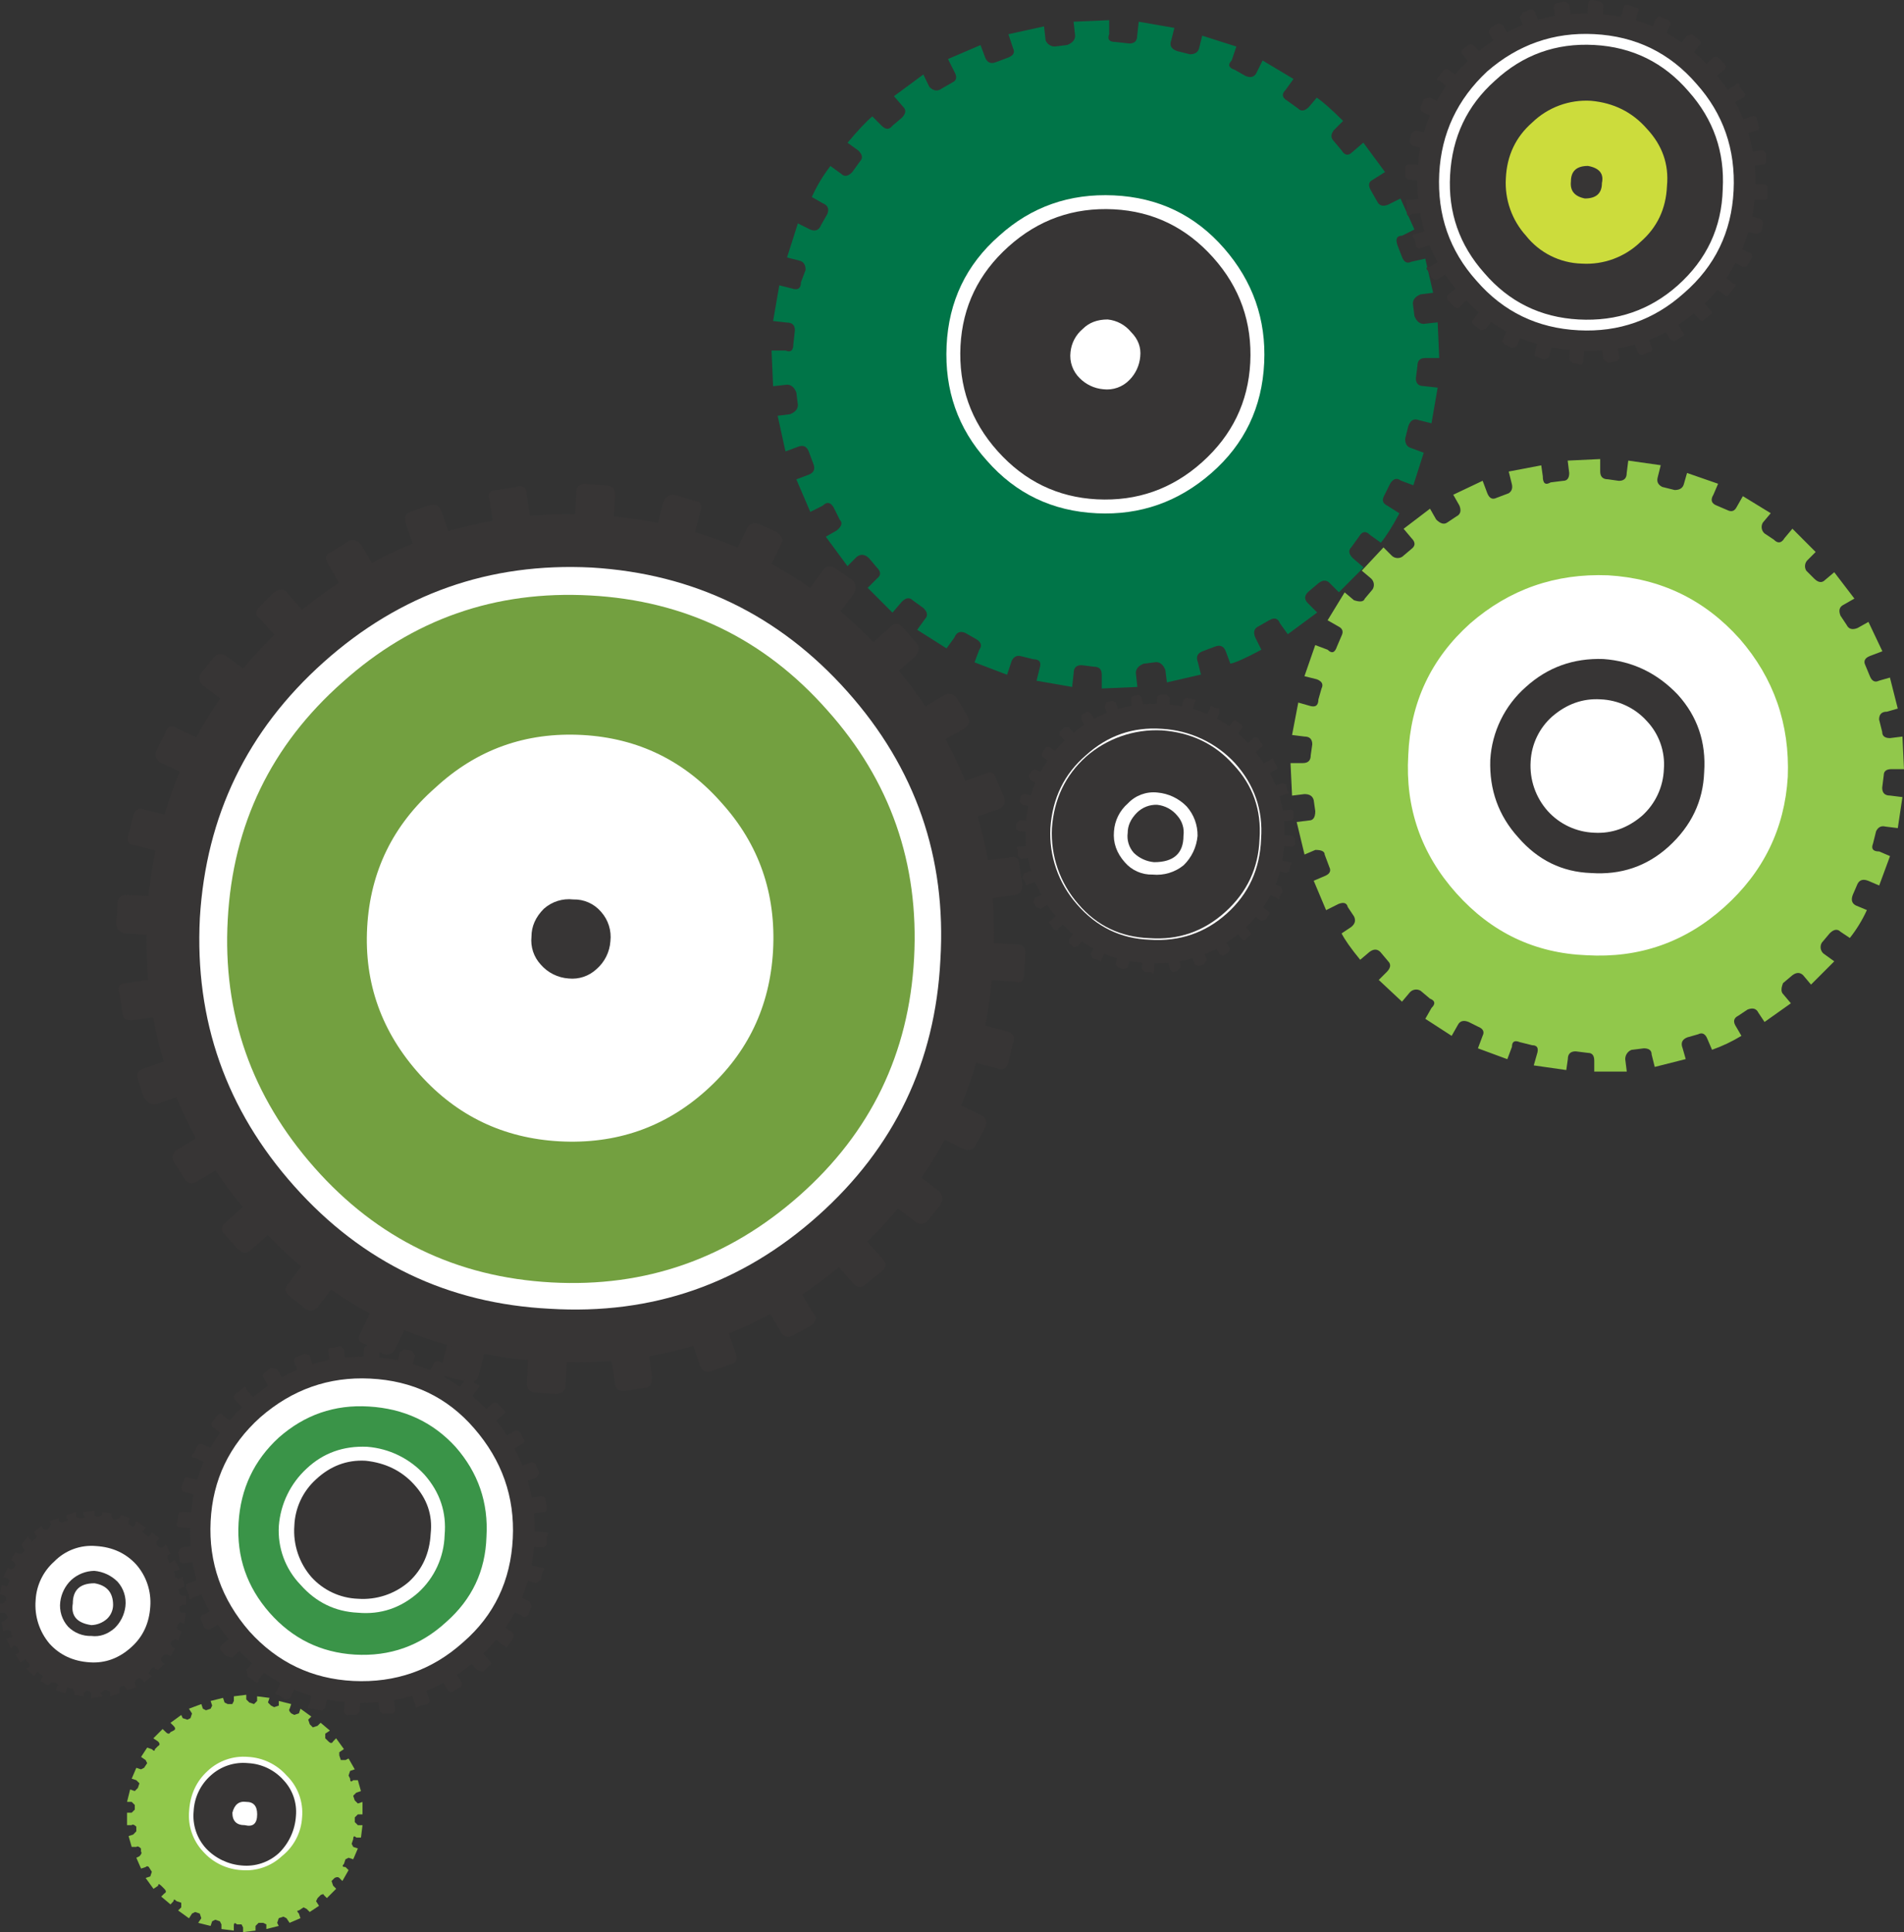 <?xml version="1.0" encoding="iso-8859-1"?>
<!-- Generator: Adobe Illustrator 20.1.0, SVG Export Plug-In . SVG Version: 6.00 Build 0)  -->
<svg version="1.0" id="Layer_1" xmlns="http://www.w3.org/2000/svg" xmlns:xlink="http://www.w3.org/1999/xlink" x="0px" y="0px"
	 viewBox="0 0 971.73 985.81" enable-background="new 0 0 971.73 985.81" xml:space="preserve">
<rect x="0" y="0" width="971.73" height="985.81" fill="#333333" stroke="none"/>
<title>circles_0045</title>
<path fill="#007548" d="M613.56,18.2L612,24.53c-0.527,2.107-2.107,3.16-4.74,3.16l-6.33-1.58c-3.16-1.053-4.213-2.9-3.16-5.54
	l1.58-6.33l-18.19-3.16l-0.79,7.12c0,2.667-1.333,4-4,4l-7.12-0.79c-3.16,0-4.213-1.333-3.16-4v-7.12l-18.18,0.79l0.79,7.12
	c0,2.107-1.333,3.69-4,4.75l-6.33,0.79c-2.078,0.018-3.957-1.235-4.74-3.16l-0.79-7.12l-18.19,4l2.37,7.12
	c1.053,2.107,0.263,3.69-2.37,4.75l-6.32,2.37c-2.667,1.053-4.513,0.263-5.54-2.37L500.42,23l-16.6,7.12l3.16,6.33
	c1.58,2.667,1.317,4.513-0.79,5.54l-5.53,3.16c-2.107,1.58-4.217,1.317-6.33-0.79L471.24,38l-15,11.08l4.76,5.51
	c1.58,1.58,1.317,3.427-0.79,5.54l-4.74,4c-1.58,2.107-3.423,2.107-5.53,0l-4.74-4.75c-3.16,2.667-7.377,7.15-12.65,13.45l5.54,4
	c2.107,2.107,2.37,3.953,0.79,5.54l-4,5.54c-2.107,2.107-3.95,2.37-5.53,0.79l-5.54-4c-3.773,4.883-6.958,10.193-9.49,15.82
	l5.53,3.16c2.667,1.053,3.457,2.9,2.37,5.54l-3.16,5.54c-1.053,2.667-2.897,3.457-5.53,2.37l-6.33-3.16l-5.53,17.41l6.32,1.58
	c2.107,0.527,3.16,2.11,3.16,4.75l-2.37,6.29c0,3.167-1.58,4.22-4.74,3.16l-6.32-1.58l-3.16,18.2l7.12,0.79c2.667,0,4,1.333,4,4
	l-0.79,7.12c0,3.167-1.333,4.22-4,3.16h-7.12l0.79,18.2l7.12-0.79c2.107,0,3.687,1.333,4.74,4l0.79,6.33c0,2.107-1.333,3.69-4,4.75
	l-6.33,0.79l4,18.2l6.33-2.37c2.667-1.053,4.51-0.263,5.53,2.37l2.37,6.33c1.053,2.667,0.263,4.513-2.37,5.54l-6.32,2.37l7.12,16.61
	l6.32-3.16c2.107-2.107,3.953-1.843,5.54,0.79l3.16,6.33c1.58,1.58,1.053,3.427-1.58,5.54l-5.53,3.16l11.07,15l4.74-4.75
	c2.107-1.58,4.213-1.317,6.32,0.79l4,4.75c2.107,2.107,2.107,3.953,0,5.54l-4.74,4.75l12.65,12.66l4.74-5.54
	c2.107-2.113,3.953-2.377,5.54-0.79l5.53,4c2.107,2.107,2.37,3.953,0.79,5.54l-4,5.54l15,9.49l4-5.54
	c1.053-2.667,2.9-3.457,5.54-2.37l5.53,3.16c2.667,1.58,3.193,3.427,1.58,5.54l-2.37,6.33l16.6,6.33l2.37-7.12
	c1.053-2.107,2.633-2.897,4.74-2.37l6.32,1.58c3.16,0,4.213,1.583,3.16,4.75l-1.56,6.22l18.18,3.16l0.79-7.12c0-2.667,1.333-4,4-4
	l6.32,0.79c2.667,0,4,1.333,4,4v7.12l18.19-0.79l-0.79-7.12c0-2.107,1.333-3.69,4-4.75l6.32-0.79c2.107,0,3.687,1.333,4.74,4
	l0.79,6.33l17.39-4l-1.58-6.33c-1.053-2.667-0.263-4.513,2.37-5.54l6.33-2.37c2.667-1.053,4.51-0.263,5.53,2.37l2.37,6.33
	c2.667-0.527,7.937-2.9,15.81-7.12l-3.16-6.33c-1.053-2.667-0.527-4.513,1.58-5.54l5.54-3.16c2.667-1.58,4.51-1.053,5.53,1.58
	l4,5.54l15-11.08l-4.74-4.75c-2.107-2.107-1.843-4.217,0.79-6.33l4.74-4c2.107-1.58,3.953-1.58,5.54,0l4.74,4.75l12.65-12.66
	l-5.53-4.75c-2.107-2.107-2.37-3.953-0.79-5.54l4-5.54c1.58-2.667,3.427-2.93,5.54-0.79l5.53,4c2.667-3.167,5.83-8.167,9.49-15
	l-6.33-4c-2.107-1.053-2.633-2.637-1.58-4.75l3.16-6.33c1.58-2.667,3.427-3.193,5.54-1.58l6.32,2.37l5.31-16.61l-6.33-2.37
	c-2.107-0.527-3.16-2.11-3.16-4.75l1.58-6.33c1.053-3.167,2.897-4.22,5.53-3.16l6.33,1.58l3.16-18.2l-7.12-0.79
	c-2.667,0-4-1.333-4-4l0.79-6.33c0-2.667,1.333-4,4-4h7.12l-0.79-18.2l-7.12,0.79c-2.107,0-3.687-1.333-4.74-4l-0.79-6.33
	c0-2.107,1.333-3.69,4-4.75l6.33-0.79l-4-17.41l-7.12,1.58c-2.107,1.053-3.687,0.263-4.74-2.37l-2.38-6.17
	c-1.053-3.167-0.263-4.75,2.37-4.75l6.33-3.16l-7.12-15.82l-6.33,3.16c-2.667,1.053-4.51,0.527-5.53-1.58l-3.16-5.54
	c-1.58-2.667-1.317-4.513,0.79-5.54l6.33-4l-11.07-15l-5.53,4.75c-2.107,2.107-3.953,1.843-5.54-0.79l-4-4.75
	c-1.58-1.58-1.58-3.427,0-5.54l4.74-4.75c-5.8-5.8-10.28-9.757-13.44-11.87l-4,4.75c-2.107,2.107-3.95,2.37-5.53,0.79l-5.54-4
	c-2.667-1.58-2.93-3.427-0.79-5.54l4-5.54l-15.76-9.42l-3.16,6.33c-1.053,2.107-2.897,2.633-5.53,1.58l-5.54-3.16
	c-3.16-1.053-3.687-2.637-1.58-4.75l2.41-7.12L613.56,18.2z"/>
<path fill="#FFFFFF" d="M559.8,261.88c22.14,1.053,41.643-5.803,58.51-20.57c16.867-14.767,25.827-33.49,26.88-56.17
	c1.053-22.153-5.8-41.67-20.56-58.55s-33.473-25.847-56.14-26.9c-22.667-1.053-42.17,5.803-58.51,20.57
	c-16.867,14.767-25.827,33.49-26.88,56.17s5.8,42.203,20.56,58.57C518.42,251.867,537.133,260.827,559.8,261.88z"/>
<path fill="#373535" d="M559.8,254.76c20.56,1.053,38.483-5.28,53.77-19c15.287-13.72,23.457-30.6,24.51-50.64
	c1.053-20.573-5.28-38.507-19-53.8c-13.72-15.293-30.587-23.47-50.6-24.53c-20.56-1.053-38.483,5.28-53.77,19
	c-15.287,13.72-23.457,30.6-24.51,50.64c-1.053,20.573,5.28,38.507,19,53.8C522.92,245.523,539.787,253.7,559.8,254.76z"/>
<path fill="#FFFFFF" d="M563,198.59c4.979,0.629,9.962-1.132,13.44-4.75c3.152-3.187,5.094-7.375,5.49-11.84
	c0.527-4.747-1.053-8.967-4.74-12.66c-2.965-3.591-7.227-5.869-11.86-6.34c-5.273,0-9.49,1.583-12.65,4.75
	c-3.589,2.97-5.863,7.235-6.33,11.87c-0.606,4.959,1.153,9.914,4.75,13.38C554.287,196.203,558.5,198.182,563,198.59z"/>
<path fill="#91C84B" d="M182.64,908.27h-2.37c-1.053,1.053-1.58,0.79-1.58-0.79l-0.79-1.58l0.79-2.37l2.37-0.79l-3.16-5.54
	l-1.58,0.79h-2.37l-0.79-2.37V894l2.37-1.58l-4-5.54l-1.53,1.61c-0.527,1.053-1.317,1.053-2.37,0l-1.63-1.58v-2.37l2.37-1.58
	l-4.74-4l-1.58,1.58l-2.37,0.79l-1.58-1.58l-0.79-2.37l1.58-1.58l-5.53-4l-0.79,2.37l-2.37,0.79l-1.58-0.79
	c-1.053-1.053-1.317-1.843-0.79-2.37l0.79-2.37l-6.33-1.58v2.37l-2.37,0.79l-1.58-0.79l-1.58-1.58l0.79-2.37l-6.33-0.79v2.37
	l-1.58,1.58l-2.37-0.79l-1.58-1.58v-2.37l-6.33,0.79v2.37l-0.79,1.58h-2.37l-1.58-0.79l-0.79-2.37l-6.33,1.58l0.79,2.37l-0.79,1.58
	l-2.37,0.79l-1.58-0.79l-0.79-2.37l-6.33,2.37l1.57,2.45l-0.79,2.37l-1.58,0.79l-2.37-0.79L92.51,875L87,879l1.58,1.58
	c1.053,1.053,1.053,1.843,0,2.37L87,883.74c-0.527,1.053-1.317,1.053-2.37,0L83,882.16l-4.74,4.75l2.37,1.58
	c1.053,1.053,1.053,1.843,0,2.37l-1.58,1.58c0,1.053-0.527,1.053-1.58,0l-2.37-0.79L72,896.4l2.32,1.6l0.79,1.58l-1.58,2.37
	l-1.58,0.79l-2.37-0.79l-2.37,5.54l2.37,0.79l1.58,1.58l-0.79,2.37l-1.58,1.58L66.42,913l-1.58,6.33h2.37l1.58,1.58v2.37l-1.58,1.58
	h-2.38v6.33h2.37c0.527-0.527,1.317-0.263,2.37,0.79v2.37L68,936l-2.37,0.79l1.58,5.54h2.37c0.527-0.527,1.317-0.263,2.37,0.79v1.58
	c0.527,0.527,0.263,1.317-0.79,2.37l-1.58,0.79l2.42,5.51l2.37-0.79c0.339-0.436,0.967-0.516,1.403-0.177
	c0.066,0.051,0.126,0.111,0.177,0.177l1.54,2.42l-0.79,2.37l-2.37,0.79l4,5.54l2.37-1.58c0-1.053,0.527-1.053,1.58,0l1.58,1.58
	c1.053,1.053,1.053,1.843,0,2.37l-1.58,1.58l4.74,4l1.53-1.65c0-1.053,0.527-1.053,1.58,0l2.37,0.79v2.37l-1.58,1.58l5.53,4
	l1.55-2.43l1.58-0.79l2.37,0.79l0.79,2.37l-1.58,2.37l6.32,1.58l0.79-2.37l1.58-0.79l2.37,0.79l0.79,1.58v2.37l6.32,0.79v-2.37
	c0-1.58,0.527-1.843,1.58-0.79h2.37l0.79,1.58v2.37l6.33-0.79v-2.37l1.58-1.58h2.37l1.58,0.79v2.37l6.33-1.58l-0.79-1.58l0.79-2.37
	l2.37-0.79l1.58,0.79l1.58,2.37l5.54-2.37l-0.79-2.37c-1.053-1.053-1.053-1.58,0-1.58l2.37-1.58l1.58,0.79l1.58,1.58l4.74-3.16
	L161.3,970l0.79-1.58l1.58-1.58c1.053-0.527,1.58-0.527,1.58,0l1.58,1.58l4.74-4.75l-1.57-1.6l-0.79-2.37l1.58-1.58
	c1.053-0.527,1.843-0.527,2.37,0l1.58,1.58l3.16-5.54l-1.58-1.58c-1.58,0-1.843-0.527-0.79-1.58l0.79-2.37l1.58-0.79l2.37,0.79
	l2.37-5.54l-2.37-0.79l-0.79-1.58l0.79-2.37c0-1.58,0.527-1.843,1.58-0.79h2.37l0.79-6.33h-2.37l-1.58-1.58v-2.37l1.58-1.58H185
	v-6.33l-2.37,0.79l-1.58-1.58l-0.79-2.37l1.58-1.58l2.37-0.79L182.64,908.27z"/>
<path fill="#FFFFFF" d="M123.34,954.16c7.559,0.64,15.034-1.963,20.56-7.16c6.092-4.824,9.833-12.022,10.28-19.78
	c0.708-7.947-2.197-15.791-7.91-21.36c-5.046-5.693-12.172-9.113-19.77-9.49c-7.537-0.627-14.987,1.972-20.5,7.15
	c-5.8,5.273-8.963,12.13-9.49,20.57c-0.65,7.556,1.938,15.033,7.12,20.57C108.66,950.342,115.762,953.765,123.34,954.16z"/>
<path fill="#373535" d="M123.34,951.79c6.945,0.683,13.852-1.619,19-6.33c5.16-5.032,8.262-11.806,8.7-19
	c0.587-6.691-1.712-13.313-6.32-18.2c-4.646-5.229-11.203-8.365-18.19-8.7c-6.945-0.683-13.852,1.619-19,6.33
	c-5.231,4.649-8.368,11.21-8.7,18.2c-0.678,6.944,1.623,13.85,6.33,19C109.942,948.13,116.415,951.228,123.34,951.79z"/>
<path fill="#FFFFFF" d="M124.93,931.21c4.22,1.053,6.327-0.793,6.32-5.54c0-4.22-1.843-6.33-5.53-6.33
	c-3.693-0.527-6.067,1.32-7.12,5.54C118.6,929.107,120.71,931.217,124.93,931.21z"/>
<path fill="#373535" d="M564.54,473.91l-1.58,0.79l-6.32,11.87l0.79,2.37l3.16,0.79c1.053,1.053,1.58,1.053,1.58,0l5.54-11.87
	c0.527-0.527,0.263-1.317-0.79-2.37l-2.37-1.58 M578.77,481l-1.58-2.37l-2.37-0.79l-2.37,1.58l-3.16,12.66l1.58,1.58l2.37,0.79
	l2.37-0.79L578.77,481 M588.26,480.21h-3.16l-1.58,1.58l-0.79,12.66l1.58,1.58h3.16c1.053,1.053,1.58,0.79,1.58-0.79l0.79-13.45
	L588.26,480.21 M600.91,495.21l1.58-1.58L600.91,481l-1.58-1.58l-3.16,0.79l-1.58,1.58l2.41,12.7l1.58,1.58l2.37-0.79
	 M609.65,477.08l-3.16,0.79l-0.79,1.58l4,12.66l2.3,0.79l2.37-0.79l1.58-2.37l-4.74-11.87c0-1.58-0.527-1.843-1.58-0.79
	 M622.28,486.57c1.053,1.053,1.843,1.317,2.37,0.79l2.37-1.58l0.79-1.58l-7.12-11.87l-1.58-0.79l-2.37,1.58
	c-1.053,1.053-1.317,1.843-0.79,2.37l6.32,11.08 M537.66,447l0.79-2.37l-0.79-2.37c-1.053-1.053-1.843-1.317-2.37-0.79l-12.65,4
	l-0.79,2.37l1.58,2.37c0,1.58,0.527,1.843,1.58,0.79L537.66,447 M535.29,431.18l-1.58-0.79L520.26,432
	c-1.58,0-1.843,0.527-0.79,1.58v3.16l1.58,1.58l13.44-2.37l0.79-1.58v-3.16 M535.28,420.92l-1.58-1.58l-13.44-0.79l-1.58,1.58v3.16
	l1.58,0.79l12.65,0.79l1.58-0.79L535.28,420.92 M536.86,409.84l-0.79-1.58l-13.44-3.16l-1.58,0.79l-0.79,3.11l1.58,1.58l12.65,3.16
	c1.053,1.053,1.58,0.79,1.58-0.79l0.79-3.16 M629.37,465.17h-1.58l-2.37,2.37c-0.527,1.053-0.527,1.58,0,1.58l8.7,10.29
	c1.053,0.527,1.58,0.527,1.58,0l2.37-2.37c0.527,0,0.527-0.527,0-1.58L629.37,465.17 M638.86,450.17
	c-0.527,0.527-0.263,1.317,0.79,2.37l11.86,5.54c1.053,1.053,1.58,0.79,1.58-0.79l1.58-2.37l-0.79-2.37L642,447l-2.37,0.79
	l-0.79,2.37 M636.47,456.49l-1.58,0.79l-2.37,2.37l0.79,1.58l10.28,8.7l2.37-0.79l1.58-2.37c0.436-0.339,0.516-0.967,0.177-1.403
	c-0.051-0.066-0.111-0.126-0.177-0.177L636.47,456.49 M645.17,436.71c-1.053-1.053-1.58-0.79-1.58,0.79l-0.79,3.16
	c-1.053,1.053-0.79,1.58,0.79,1.58l12.65,3.16l1.58-0.79l0.79-3.16c1.053-1.053,0.79-1.58-0.79-1.58L645.17,436.71 M644.38,429.59
	l1.58,1.58l13.46,0.83l1.58-0.79V428l-1.58-1.58L646,425.65l-1.58,1.58v2.37 M656.28,400.33l-1.58-0.79l-12.65,4
	c-1.053,1.053-1.317,1.843-0.79,2.37l0.79,2.37l1.58,1.58l12.65-4.75c1.58,0,1.843-0.527,0.79-1.58l-0.79-3.16 M643.61,379
	l-1.61-2.4c-0.527-0.527-1.317-0.527-2.37,0l-9.49,8.7l-0.79,2.37l2.37,2.37h2.37l9.49-8.7c1.053-0.527,1.053-1.317,0-2.37
	 M649.9,387.67c0-1.053-0.527-1.053-1.58,0L636.49,394v2.37l1.58,2.37l1.58,0.79l11.86-7.12c0.527,0,0.527-0.527,0-1.58l-1.58-3.16
	 M660.21,417v-3.16c-0.399-0.465-0.969-0.75-1.58-0.79l-13.44,1.58l-1.58,1.58l0.79,3.16l1.58,0.79l13.44-1.58L660.21,417
	 M547.94,461.26l-2.37-0.79l-9.49,9.53c-1.053,0-1.053,0.527,0,1.58l1.58,2.37c1.053,1.053,1.843,1.053,2.37,0l9.49-8.7
	c1.053-0.527,1.053-1.317,0-2.37l-1.58-1.58 M555.85,468.42h-2.37l-7.91,11.08v1.5l2.37,2.37l2.37-0.79l7.91-10.29V470
	L555.85,468.42 M541.62,451.81c0-0.527-0.527-0.527-1.58,0l-11.86,6.33l-0.79,2.37l1.58,2.37l2.37,0.79l11.07-7.12
	c1.053-1.053,1.317-1.58,0.79-1.58L541.62,451.81 M540.83,400.38c0.527-0.527,0.263-1.317-0.79-2.37l-11.86-5.54l-1.58,0.79
	l-1.6,2.33l0.8,2.41l11.86,5.54c1.053,1.053,1.58,0.79,1.58-0.79l1.58-2.37 M543.19,394.05l1.58-0.79l1.58-2.37
	c1.053-1.053,1.053-1.58,0-1.58l-10.28-7.91c-0.527-0.527-1.317-0.527-2.37,0l-1.58,2.37c-0.527,1.053-0.527,1.843,0,2.37
	l11.07,7.86 M608.82,356.81l-3.16-0.79l-1.58,0.79l-3.16,13.45l0.79,1.58l3.16,0.79l1.58-1.58l3.16-12.66
	C610.663,357.337,610.4,356.81,608.82,356.81 M592.22,354.44l-1.58,0.79l-0.79,13.45l1.58,1.58h3.16l1.58-0.79L597,356l-1.58-1.58
	h-3.16 M563.8,360.75l4.74,12.66l1.58,0.79l3.16-1.58l0.79-1.58l-4.74-12.66l-1.58-0.79l-3.16,0.79L563.8,360.75 M577.24,356.75
	l1.58,13.45l1.58,0.79h3.16l1.58-2.37L582.72,356l-1.58-1.58l-3.16,0.79l-0.79,1.58 M556.63,363.91l-1.58-0.79l-3.16,1.58v2.37
	l6.32,11.08l2.37,0.79l2.37-1.58l0.79-2.37l-7.12-11.08 M543.18,371.03l-2.37,2.37v1.6l9.49,10.29c0,1.053,0.527,1.053,1.58,0
	l2.37-1.58c1.053-0.527,1.053-1.317,0-2.37l-8.7-10.29h-2.37 M633.32,369.47L631,367.9c0-0.527-0.527-0.527-1.58,0l-7.91,10.29
	c-0.527,1.053-0.527,1.843,0,2.37l2.37,1.58c1.053,1.053,1.843,1.053,2.37,0l7.91-11.08l-0.79-1.58 M622.3,363.94v-2.37l-3.16-0.79
	c-1.053-1.053-1.58-0.79-1.58,0.79l-6.32,11.87L612,375l3.16,1.58l1.58-0.79L622.3,363.94z"/>
<path fill="#373535" d="M585.89,491.32c18.447,1.053,34.523-4.483,48.23-16.61s20.823-27.423,21.35-45.89
	c1.053-17.933-4.48-33.757-16.6-47.47c-11.593-13.713-26.617-21.097-45.07-22.15c-18.453-1.053-34.53,4.483-48.23,16.61
	c-13.713,12.127-21.097,27.423-22.15,45.89c-0.527,18.46,5.273,34.547,17.4,48.26C552.947,483.673,567.97,490.793,585.89,491.32z"/>
<path fill="#FFFFFF" d="M586.68,479.45c15.287,1.033,28.463-3.45,39.53-13.45c11.067-10,16.867-22.667,17.4-38
	c1.053-14.767-3.427-27.69-13.44-38.77c-9.677-10.381-22.999-16.61-37.17-17.38c-14.76-1.053-27.673,3.43-38.74,13.45
	c-11.067,9.493-17.127,21.89-18.18,37.19c-0.733,14.18,4.088,28.087,13.44,38.77C559.533,472.86,571.92,478.923,586.68,479.45z"/>
<path fill="#373535" d="M586.68,478.66c14.76,1.053,27.673-3.43,38.74-13.45c11.067-10.02,16.867-22.423,17.4-37.21
	c1.053-14.767-3.427-27.433-13.44-38c-9.493-10.513-21.62-16.3-36.38-17.36c-14.172-0.73-28.07,4.095-38.74,13.45
	c-10.54,9.493-16.337,21.623-17.39,36.39c-0.732,14.179,4.089,28.086,13.44,38.77C559.797,472.33,571.92,478.133,586.68,478.66z"/>
<path fill="#FFFFFF" d="M588.26,446.22c5.69,0.558,11.37-1.149,15.81-4.75c4.102-3.98,6.63-9.306,7.12-15
	c0.092-5.517-1.884-10.868-5.54-15c-3.978-4.104-9.305-6.633-15-7.12c-5.591-0.597-11.14,1.452-15,5.54
	c-4.177,3.608-6.74,8.734-7.12,14.24c-0.527,5.8,1.317,11.073,5.53,15.82C577.603,444.078,582.822,446.383,588.26,446.22z"/>
<path fill="#373535" d="M589,439.89c10,0,15-4.483,15-13.45c0.52-3.729-0.637-7.496-3.16-10.29c-2.564-3.127-6.258-5.118-10.28-5.54
	c-3.832-0.142-7.552,1.306-10.28,4c-3.16,3.167-4.74,6.597-4.74,10.29c-0.52,3.729,0.637,7.496,3.16,10.29
	C581.495,437.888,585.13,439.546,589,439.89z"/>
<path fill="#91C84B" d="M716.35,269.79l4,4.75c2.107,2.107,2.107,3.953,0,5.54l-4.74,4c-1.794,1.099-4.116,0.767-5.53-0.79l-4-4
	L695,291.15l4.74,4c1.559,1.418,1.89,3.743,0.79,5.54l-4,4.75c-0.527,1.58-2.37,1.843-5.53,0.79l-4.74-4l-8.7,14.24l5.54,3.16
	c2.107,1.053,2.633,2.637,1.58,4.75l-2.37,5.54c-1.053,3.167-2.633,3.693-4.74,1.58l-6.32-2.37L665.74,345l6.33,1.58
	c2.667,1.053,3.457,2.637,2.37,4.75l-1.58,5.54c0,3.167-1.58,4.22-4.74,3.16l-5.53-1.58L659.42,375l6.32,0.79c2.667,0,4,1.333,4,4
	l-0.79,5.54c0,2.667-1.333,4-4,4h-6.32l0.79,16.61l6.32-0.79c2.667,0,4.247,1.053,4.74,3.16l0.79,5.54c0,3.167-1.053,4.75-3.16,4.75
	l-6.33,0.79l4,16.61l5.54-2.37c3.16,0,4.74,0.79,4.74,2.37l2.37,6.33c1.047,2.067,0.237,3.623-2.43,4.67l-5.53,2.37l6.32,15
	l6.33-3.16c2.667-1.053,4.247-0.527,4.74,1.58l3.16,4.75c1.053,2.107,0.527,3.953-1.58,5.54l-4.74,3.16
	c1.58,3.167,4.743,7.65,9.49,13.45l4.74-4c2.107-1.58,3.95-1.58,5.53,0l4,4.75c1.58,1.58,1.317,3.427-0.79,5.54l-4,4l11.86,11.08
	l4-4.75c1.414-1.557,3.736-1.889,5.53-0.79l4.74,4c2.667,1.053,2.93,2.637,0.79,4.75l-3.16,5.54l13.44,8.7L744,523
	c1.053-2.107,2.9-2.633,5.54-1.58l4.74,2.37c2.667,1.053,3.457,2.637,2.37,4.75l-2.37,6.33l15,5.54l2.37-6.33
	c0-2.667,1.333-3.457,4-2.37l6.33,1.58c2.667,0,3.457,1.583,2.37,4.75l-1.58,5.54l16.6,2.37l0.79-5.54c0-2.667,1.333-4,4-4
	l6.33,0.79c2.107,0,3.16,1.333,3.16,4v5.54h16.6l-0.79-6.33c-0.022-2.082,1.231-3.966,3.16-4.75l6.32-0.79c2.667,0,4,1.053,4,3.16
	l1.58,6.33l15.81-4l-1.58-5.54c-1.053-2.667-0.263-4.513,2.37-5.54l5.53-1.58c2.107-1.053,3.687-0.263,4.74,2.37l2.37,5.54
	c5.234-1.845,10.261-4.231,15-7.12l-3.21-5.49c-1.053-2.107-0.527-3.69,1.58-4.75l4.74-3.16c2.667-1.053,4.51-0.527,5.53,1.58
	l3.16,4.75l13.44-9.53l-4-4.75c-1.053-1.053-1.053-2.9,0-5.54l4.74-4c2.107-1.58,3.953-1.58,5.54,0l4,4.75l11.86-11.87l-5.54-4
	c-1.559-1.418-1.89-3.743-0.79-5.54l4-4.75c2.107-2.107,3.953-2.37,5.54-0.79l4.74,3.16c3.465-4.377,6.387-9.159,8.7-14.24
	l-5.57-2.32c-2.107-1.053-2.633-2.9-1.58-5.54L948,451c1.053-2.107,2.897-2.633,5.53-1.58l5.54,2.37l5.53-15l-5.53-2.37
	c-3.16,0-4.213-1.333-3.16-4l1.58-6.33c1.053-2.107,2.633-2.897,4.74-2.37l6.33,0.79l2.37-15.82l-6.33-0.79c-2.667,0-4-1.333-4-4
	l0.79-6.33c0-2.107,1.333-3.16,4-3.16h6.33l-0.79-16.61l-6.33,0.79c-2.667,0-4-1.053-4-3.16l-1.58-6.33c0-2.667,1.333-4,4-4
	l5.53-1.58l-4-15.82l-5.53,1.58c-2.107,1.053-3.687,0.263-4.74-2.37l-2.28-5.5c-1.053-2.107-0.263-3.69,2.37-4.75l6.33-2.37
	l-7.12-15l-5.58,3.14c-2.667,1.053-4.513,0.527-5.54-1.58l-3.16-4.75c-1.053-2.667-0.527-4.513,1.58-5.54l5.53-3.16l-10.28-13.45
	l-4.74,4c-1.58,1.58-3.427,1.317-5.54-0.79l-4-4c-1.1-1.797-0.769-4.122,0.79-5.54l4-4l-11.86-11.87l-4,4.75
	c-1.58,2.667-3.423,2.93-5.53,0.79l-4.74-3.16c-1.559-1.418-1.89-3.743-0.79-5.54l4-4.75l-14.23-8.7l-3.16,5.54
	c-1.053,2.107-2.633,2.633-4.74,1.58l-5.53-2.37c-2.667-1.053-3.193-2.9-1.58-5.54l2.37-5.54l-15.85-5.5l-1.58,5.54
	c-0.527,2.107-2.107,3.16-4.74,3.16l-6.32-1.58c-2.107-1.053-2.897-2.637-2.37-4.75l1.58-6.33L831,235l-0.79,6.33
	c0,2.667-1.333,4-4,4l-5.53-0.79c-2.667,0-4-1.333-4-4v-6.33l-16.6,0.79l0.79,6.33c0,2.667-1.053,4-3.16,4l-6.33,0.79
	c-2.667,1.58-4,0.527-4-3.16l-0.79-5.54l-16.6,3.16l1.58,6.33c0.527,2.107,0,3.69-1.58,4.75l-6.2,2.34
	c-2.107,1.053-3.687,0.263-4.74-2.37l-2.37-6.33l-15,7.12l3.16,5.54c1.053,2.667,0.527,4.513-1.58,5.54l-4.74,3.16
	c-1.58,1.053-3.427,0.527-5.54-1.58l-3.16-5.54L716.35,269.79z"/>
<path fill="#FFFFFF" d="M809.65,487.37c26.9,1.58,50.35-6.597,70.35-24.53c20-17.933,30.807-40.087,32.42-66.46
	c1.053-26.92-7.113-50.38-24.5-70.38c-17.947-20.067-40.347-30.89-67.2-32.47c-26.88-1.053-50.337,7.123-70.37,24.53
	c-20,17.933-30.543,40.35-31.63,67.25c-1.58,26.9,6.59,50.37,24.51,70.41C761.15,475.76,783.29,486.31,809.65,487.37z"/>
<path fill="#373535" d="M812,445.43c15.3,1.047,28.483-3.43,39.55-13.43c11.593-10.547,17.657-23.213,18.19-38
	c1.053-15.3-3.427-28.487-13.44-39.56c-10.54-11.073-23.207-17.14-38-18.2c-15.287-0.527-28.463,4.22-39.53,14.24
	c-10.795,9.459-17.347,22.852-18.19,37.18c-0.527,15.3,4.217,28.487,14.23,39.56C784.857,438.833,797.253,444.903,812,445.43z"/>
<path fill="#FFFFFF" d="M813.6,424.86c8.96,0.527,17.13-2.373,24.51-8.7c6.744-6.094,10.737-14.657,11.07-23.74
	c0.69-9.038-2.47-17.947-8.7-24.53c-6.085-6.747-14.641-10.743-23.72-11.08c-8.96-0.527-17.13,2.373-24.51,8.7
	c-6.621,5.849-10.611,14.117-11.07,22.94c-0.607,9.264,2.527,18.385,8.7,25.32C795.963,420.52,804.52,424.521,813.6,424.86z"/>
<path fill="#373535" d="M52.18,773l-1.58,0.79H49L48.23,773v-2.37l-5.53,0.79V773c1.053,1.053,0.79,1.58-0.79,1.58h-1.59l-1.58-0.79
	v-2.39L34,773v1.58c1.053,1.053,0.79,1.58-0.79,1.58l-1.58,0.79L30,776.14v-1.58l-4.74,1.58l0.79,1.58l-0.79,1.58l-1.58,1.58
	l-1.58-0.79l-0.79-1.58l-4,3.16l0.79,1.58c1.053,0,1.053,0.527,0,1.58l-0.79,0.79c-1.053,1.053-1.58,1.053-1.58,0l-1.58-1.58
	l-3.16,4l1.58,3.16l-1.58,1.58h-1.5L7.91,792l-2.37,4l1.58,0.79l0.79,1.58l-0.79,1.58l-1.58,0.79L4,799.88l-2.37,4.75L4,805.42
	l0.79,0.79L4,808.58l-0.79,0.79l-2.37-0.79L0,813.33l2.37,0.79l0.79,0.79v1.58l-1.58,1.58H0v4.75h2.37l0.79,0.79L4,825.2l-1.58,1.58
	l-1.58,0.79l0.79,4.75L4,831.53l1.58,0.79v1.58c1.053,1.053,0.79,1.58-0.79,1.58l-1.58,0.79L5.53,841l1.58-1.58l1.58,0.79l0.79,1.58
	c0.436,0.339,0.516,0.967,0.177,1.403c-0.051,0.066-0.111,0.126-0.177,0.177l-1.58,0.79l2.37,4l1.58-0.79
	c1.053-1.053,1.58-1.053,1.58,0l1.57,1.56v1.58l-1.58,0.79l4,4l0.79-1.58c1.053-1.053,1.58-1.053,1.58,0l1.58,0.79
	c0.436,0.339,0.516,0.967,0.177,1.403c-0.051,0.066-0.111,0.126-0.177,0.177l-0.79,1.58l4,2.37l1.58-1.58h1.58l1.58,0.79
	c0.527,0.527,0.527,0.79,0,0.79l-0.79,2.37l4.68,1.59l0.79-1.62c0-1.58,0.527-1.843,1.58-0.79h1.58l0.84,1.58v1.58l4.74,0.79V864
	l1.58-1.58l1.58,0.79l0.75,0.79v2.37l5.53-0.79L51.39,864l1.61-1.62h1.58l1.58,0.79v2.37l4.72-1.54v-3.2l2.37-0.79L64,860.8
	l0.79,1.58l4.74-1.58l-0.79-2.37l0.79-1.58l1.58-0.79l1.58,0.79l0.79,1.58l4-3.16l-1.58-1.58l0.79-1.58l0.79-0.79
	c1.053-1.053,1.58-1.053,1.58,0l1.58,0.79l3.16-3.16l-1.58-1.58v-1.58l1.58-1.58h1.58L87,845l2.37-4l-1.58-0.79L87,838.65l0.79-1.58
	l1.58-0.79l1.58,0.79l1.58-4.75l-1.58-0.79l-0.79-0.79l0.79-2.37l0.79-0.79l2.37,0.79l0.79-5.54h-2.39L91.72,822v-2.37l1.58-0.79
	h1.58v-4.75h-2.37l-0.79-0.79l-0.79-2.3l3.16-1.58l-0.79-4.75l-2.37,0.79l-1.58-0.79V803c-1.053-1.053-0.79-1.58,0.79-1.58
	l1.58-0.79l-2.37-4.75l-1.58,0.79c-1.053,1.053-1.58,1.053-1.58,0l-0.79-1.58v-1.58l1.58-0.79L84.6,788l-1.6,1.59h-1.56L79.86,788
	v-1.58l1.58-1.58l-4-3.16l-0.79,1.58c-1.053,1.053-1.58,1.053-1.58,0l-1.58-0.79c-1.053-1.053-1.053-1.58,0-1.58l0.79-1.58
	l-4.74-3.16l-0.79,2.37c-0.339,0.436-0.967,0.516-1.403,0.177c-0.066-0.051-0.126-0.111-0.177-0.177l-1.58-0.79v-1.58l0.79-1.58
	L61.67,773l-0.79,1.58l-1.58,0.79h-1.58l-0.79-1.58v-1.58l-4.74-0.79V773H52.18z"/>
<path fill="#FFFFFF" d="M45.86,848.14c7.907,0.527,15.023-2.11,21.35-7.91c5.8-5.273,8.963-12.13,9.49-20.57
	c0.568-7.784-1.995-15.474-7.12-21.36c-5.273-5.8-12.127-8.963-20.56-9.49c-7.944-0.711-15.786,2.195-21.35,7.91
	c-5.692,5.051-9.112,12.18-9.49,19.78c-0.655,8.035,1.905,16.002,7.12,22.15C30.573,844.45,37.427,847.613,45.86,848.14z"/>
<path fill="#373535" d="M46.65,834.69c4.213,0.527,8.167-0.807,11.86-4c3.031-2.946,4.967-6.836,5.49-11.03
	c0.563-4.6-0.896-9.218-4-12.66c-3.184-3.177-7.38-5.137-11.86-5.54c-4.402,0.073-8.624,1.764-11.86,4.75
	c-3.055,2.953-5.007,6.863-5.53,11.08c-0.563,4.6,0.896,9.218,4,12.66C37.89,833.109,42.198,834.825,46.65,834.69z"/>
<path fill="#FFFFFF" d="M46.65,829.15c2.921-0.104,5.717-1.218,7.91-3.15c1.988-1.838,3.131-4.413,3.16-7.12
	c0-6.327-3.163-10.02-9.49-11.08c-7.38,0-11.07,3.43-11.07,10.29C36.107,824.41,39.27,828.097,46.65,829.15z"/>
<path fill="#373535" d="M361.34,649.56c-1.053-3.167-3.16-4.22-6.32-3.16l-8.7,3.16c-3.16,1.58-4.213,3.69-3.16,6.33L357.38,697
	c1.053,2.667,3.163,3.457,6.33,2.37l8.7-3.16c3.16-0.527,4.213-2.373,3.16-5.54l-14.23-41.14 M321,655.89l-9.49,1.58
	c-3.693,0-5.027,1.847-4,5.54l6.32,42.72c0,2.667,1.58,4,4.74,4l10.28-1.58c2.667,0,4-1.847,4-5.54l-6.32-42.72
	c0-2.667-1.847-4-5.54-4 M251.41,654.31l-9.49-3.16c-3.687,0-5.53,1.333-5.53,4L225.34,697c-1.053,2.667,0,4.513,3.16,5.54
	l9.49,2.37c3.16,1.053,5.27,0,6.33-3.16l10.28-41.93c1.053-3.693,0-5.54-3.16-5.54 M291,663c0-3.167-1.58-4.75-4.74-4.75l-9.49-0.79
	c-3.687,0-5.53,1.583-5.53,4.75l-2.37,43.51c0,3.167,1.58,4.75,4.74,4.75l9.49,0.79c3.687,0,5.53-1.583,5.53-4.75L291,663
	 M208.77,638.47c-2.667-1.053-4.777-0.263-6.33,2.37l-18.18,38.77c-2.107,3.167-1.317,5.277,2.37,6.33l8.7,4.75
	c2.667,1.053,4.777,0.263,6.33-2.37l19-39.56c1.053-2.667,0.263-4.777-2.37-6.33l-9.49-4 M173.22,620.23l-26.09,34.81
	c-2.107,2.107-1.843,4.217,0.79,6.33l7.91,6.33c2.107,1.58,4.217,1.317,6.33-0.79l26.09-34.81c2.107-3.167,1.843-5.54-0.79-7.12
	l-7.91-5.54c-2.667-1.58-4.773-1.317-6.32,0.79 M121.84,637.64c2.107,2.107,4.213,2.107,6.32,0l32.42-28.48
	c2.107-2.107,2.37-4.48,0.79-7.12l-7.19-7.04c-2.107-2.667-4.217-2.93-6.33-0.79l-32.42,29.27c-2.667,2.107-2.93,4.217-0.79,6.33
	l7.12,7.91 M134.41,565.72c-1.58-2.667-3.69-3.193-6.33-1.58l-37.15,22.12c-2.667,1.58-3.457,3.69-2.37,6.33l5.54,8.7
	c1.58,2.667,3.687,3.193,6.32,1.58l37.16-22.15c3.16-1.053,3.687-3.163,1.58-6.33l-4.74-8.7 M73.54,560.15
	c2.107,2.667,4.213,3.72,6.32,3.16L121,549.08c2.667-1.053,3.457-3.163,2.37-6.33l-3.16-9.49c-1.053-2.667-2.897-3.457-5.53-2.37
	l-41.15,14.23c-3.16,1.053-4.213,2.9-3.16,5.54l3.16,9.49 M110.69,514.26c2.667,0,4-1.847,4-5.54l-1.58-9.49
	c-1.053-3.693-2.9-5.027-5.54-4l-42.7,6.33c-3.687,0-5.02,1.583-4,4.75l1.58,10.29c0,2.667,1.58,4,4.74,4l43.49-6.33 M60.08,461.27
	l-0.79,9.49c0,3.167,1.58,5.013,4.74,5.54l42.7,2.37c2.667,0,4.51-1.583,5.53-4.75v-10.29c0-3.167-1.333-4.75-4-4.75l-43.49-2.37
	c-3.16,0-4.74,1.583-4.74,4.75 M73.53,413c-2.667-1.053-4.513,0-5.54,3.16l-2.37,9.49c-1.053,3.693,0,5.54,3.16,5.54l41.91,11.08
	c2.667,1.053,4.51,0,5.53-3.16l2.37-9.49c1.053-3.167,0-5.277-3.16-6.33L73.53,413 M90.92,371.86c-3.16-2.107-5.27-1.58-6.33,1.58
	l-4.74,9.49c-1.053,2.667-0.263,4.777,2.37,6.33l38.78,18.2c3.16,2.113,5.267,1.587,6.32-1.58l4.74-9.49
	c1.053-2.667,0.263-4.777-2.37-6.33l-38.74-18.2 M151,367.11c1.58-2.107,1.317-4.217-0.79-6.33l-34.79-26.11
	c-2.667-1.58-4.773-1.317-6.32,0.79l-6.33,7.91c-1.58,2.107-1.317,4.217,0.79,6.33l34.79,26.11c2.667,1.58,4.777,1.317,6.33-0.79
	L151,367.11 M147,303.02c-1.58-2.667-3.953-2.93-7.12-0.79l-7.12,7.12c-2.667,2.667-2.667,4.777,0,6.33l28.46,32.44
	c2.667,2.667,4.773,2.667,6.32,0l7.91-6.33c2.667-2.667,2.667-4.777,0-6.33L147.06,303 M204,322c2.667-1.58,3.457-3.69,2.37-6.33
	l-22.14-38c-2.107-2.107-4.217-2.633-6.33-1.58l-8.7,5.54c-3.16,1.053-3.687,3.163-1.58,6.33L189,325.17
	c2.107,3.167,4.48,3.693,7.12,1.58L204,322 M393,632.94c-1.053-2.667-3.16-3.457-6.32-2.37l-8.7,5.54
	c-2.107,1.053-2.633,3.163-1.58,6.33l22.14,37.19c1.58,2.667,3.687,3.193,6.32,1.58l8.7-4.75c3.16-2.107,3.687-4.217,1.58-6.33
	L393,632.94 M414.35,609.2l-7.12,7.12c-2.667,2.667-2.667,4.777,0,6.33l28.46,32.44c2.107,2.107,4.217,2.107,6.33,0l7.91-6.33
	c2.667-2.107,2.667-4.48,0-7.12L421.43,610c-1.58-2.667-3.953-2.93-7.12-0.79 M431.71,591c-1.58,2.107-1.317,4.217,0.79,6.33
	l34.79,26.11c2.107,1.58,4.217,1.317,6.33-0.79l6.32-7.91c1.58-2.667,1.317-5.04-0.79-7.12l-34.79-26.11
	c-2.667-1.58-4.773-1.053-6.32,1.58L431.71,591 M500.5,568.85l-38.74-19c-3.16-1.053-5.27-0.263-6.33,2.37l-4.74,8.7
	c-1.053,3.167-0.263,5.277,2.37,6.33l38.74,19c3.16,1.053,5.27,0.263,6.33-2.37l4.74-8.7
	C503.923,572.013,503.133,569.903,500.5,568.85 M472,515.06c-2.537-0.074-4.806,1.568-5.53,4l-2.37,9.49
	c-1.053,2.667,0,4.513,3.16,5.54l41.91,11.08c2.667,1.053,4.51,0,5.53-3.16l2.37-10.29c1.053-2.667,0-4.513-3.16-5.54L472,515.06
	 M517.86,500.82c3.16,1.053,4.74-0.28,4.74-4l0.79-10.29c0-3.167-1.58-4.75-4.74-4.75L476,479.45c-3.687,0-5.53,1.583-5.53,4.75
	v9.49c-1.053,3.167,0.28,4.75,4,4.75l43.49,2.37 M472,443.06c-2.434,0.728-4.075,3.001-4,5.54l1.58,10.29c0,2.667,1.843,4,5.53,4
	l42.7-6.33c2.667,0,4-1.847,4-5.54l-1.58-9.49c0-3.693-1.847-5.027-5.54-4L472,443.06 M509.19,413c3.16-1.053,4.213-3.163,3.16-6.33
	l-4-9.49c-1.053-3.167-2.9-3.957-5.54-2.37L461.75,409c-3.16,1.053-4.213,2.9-3.16,5.54l4,9.49c1.053,3.167,2.897,4.22,5.53,3.16
	L509.19,413 M427,290.36c-3.16-2.107-5.533-1.843-7.12,0.79L394.54,326c-2.107,2.107-1.843,4.217,0.79,6.33l7.91,6.33
	c2.107,2.107,4.217,1.843,6.33-0.79L435.66,303c1.58-2.667,1.317-5.04-0.79-7.12L427,290.36 M493.42,364.73l-4.74-7.91
	c-1.58-2.667-3.69-3.457-6.33-2.37l-37.2,22.15c-3.16,2.107-3.687,4.217-1.58,6.33l4.74,8.7c1.58,2.667,3.69,3.193,6.33,1.58
	l37.16-21.36c3.16-2.107,3.687-4.48,1.58-7.12 M467.29,334.67c2.107-2.667,2.107-5.04,0-7.12l-6.29-7.12
	c-2.107-2.667-4.217-2.93-6.33-0.79l-32.42,29.27c-2.667,2.107-2.93,4.217-0.79,6.33l7.12,7.91c2.107,2.107,4.217,2.107,6.33,0
	l32.42-28.48 M387.47,267.42c-3.16-1.053-5.27-0.263-6.33,2.37l-19,38.77c-1.053,3.167-0.263,5.277,2.37,6.33l8.7,4.75
	c3.16,1.053,5.27,0.263,6.33-2.37l19-39.56c1.58-2.107,0.79-4.217-2.37-6.33l-8.7-4 M354.26,255.51l-10.28-3.16
	c-2.537-0.074-4.806,1.568-5.53,4l-10.28,41.93c-1.053,2.667,0,4.513,3.16,5.54l9.49,2.37c2.667,1.053,4.513,0,5.54-3.16
	l11.07-41.93c1.053-3.693,0-5.54-3.16-5.54 M298.92,246.86c-3.16,0-4.74,1.333-4.74,4l-2.37,43.51c0,3.167,1.58,4.75,4.74,4.75
	l9.49,0.79c3.16,0,5.007-1.583,5.54-4.75l2.37-42.72c0-3.167-1.58-4.75-4.74-4.75l-10.28-0.79 M263.35,248.48l-9.54,1.52
	c-3.687,0-5.02,1.583-4,4.75l6.33,42.72c0,3.167,1.58,4.75,4.74,4.75l10.28-1.58c2.434-0.728,4.075-3.001,4-5.54l-6.33-42.72
	c0-3.693-1.843-5.027-5.53-4 M209.53,261.04c-2.667,1.053-3.457,3.163-2.37,6.33l14.23,41.14c1.053,2.667,2.897,3.457,5.53,2.37
	l9.49-3.16c3.16-1.053,4.213-3.163,3.16-6.33l-14.23-40.35c-1.053-3.167-3.163-4.22-6.33-3.16L209.53,261.04z"/>
<path fill="#373535" d="M435.66,640.06c44.28-40.087,68-89.93,71.16-149.53c3.693-59.073-14.493-111.027-54.56-155.86
	c-39.533-44.307-89.083-68.307-148.65-72c-59.567-3.167-111.75,15.03-156.55,54.59c-44.28,40.087-68.28,89.93-72,149.53
	c-3.16,59.6,15.29,111.817,55.35,156.65c39.533,44.307,89.083,68.043,148.65,71.21C338.653,698.343,390.853,680.147,435.66,640.06z"
	/>
<path fill="#FFFFFF" d="M417.47,620.28c39.02-34.807,59.843-78.32,62.47-130.54c3.16-52.22-12.653-97.843-47.44-136.87
	s-78.287-60.127-130.5-63.3c-52.187-2.667-97.783,13.42-136.79,48.26S105.133,416.187,102,468.38
	c-2.667,52.22,13.41,97.843,48.23,136.87s78.307,59.86,130.46,62.5C332.897,670.917,378.49,655.093,417.47,620.28z"/>
<path fill="#73A040" d="M408,610c36.373-32.173,55.877-72.507,58.51-121s-12.13-90.707-44.29-126.64
	c-32.153-36.393-72.487-55.91-121-58.55s-90.673,12.13-126.48,44.31c-36.373,32.173-55.877,72.523-58.51,121.05
	c-2.667,48,12.093,90.197,44.28,126.59s72.52,55.91,121,58.55C329.457,656.943,371.62,642.173,408,610z"/>
<path fill="#FFFFFF" d="M285.43,582.31c28.993,1.58,54.03-7.123,75.11-26.11c21.08-18.987,32.413-42.723,34-71.21
	c1.58-29.007-7.117-54.06-26.09-75.16c-18.967-21.627-42.687-33.237-71.16-34.83c-28.993-1.58-54.03,7.387-75.11,26.9
	c-21.613,18.987-33.21,42.723-34.79,71.21s7.38,53.54,26.88,75.16C233.25,569.377,256.97,580.723,285.43,582.31z"/>
<path fill="#373535" d="M290.18,499.23c5.207,0.548,10.396-1.184,14.23-4.75c4.177-3.608,6.74-8.734,7.12-14.24
	c0.627-5.447-1.097-10.903-4.74-15c-3.538-4.159-8.772-6.487-14.23-6.33c-5.449-0.628-10.906,1.1-15,4.75
	c-4.213,4.22-6.32,8.967-6.32,14.24c-0.551,5.208,1.177,10.401,4.74,14.24C279.582,496.298,284.692,498.849,290.18,499.23z"/>
<path fill="#373535" d="M880,150.32c1.053,1.053,1.843,1.053,2.37,0l2.37-3.16c1.58-1.58,1.58-2.37,0-2.37l-14.23-11.08l-2.37,0.79
	l-2.37,3.16c-0.527,1.053-0.527,1.843,0,2.37L880,150.32 M877.63,121.05c-1.58,0-2.37,0.263-2.37,0.79l-2.37,4
	c0,1.58,0.527,2.37,1.58,2.37l15,7.91c1.58,0,2.37-0.263,2.37-0.79l2.37-4c0-1.58-0.527-2.37-1.58-2.37L877.63,121.05
	 M879.21,109.18l-0.79,4c-0.107,0.766,0.427,1.473,1.193,1.58c0.128,0.018,0.259,0.018,0.387,0l16.6,4.75l2.37-1.58l0.79-4
	c0.01-1.04-0.616-1.98-1.58-2.37l-16.6-4c-1.04-0.01-1.98,0.616-2.37,1.58 M902.14,96.48c0-1.58-0.527-2.37-1.58-2.37l-17.4-0.79
	l-2.37,1.58v4l1.58,2.37l17.4,0.79c1.58,0,2.37-0.527,2.37-1.58V96.48 M768.53,151.12l-3.16-2.37l-3.16,0.79L751.93,163
	c-1.053,1.053-0.79,2.107,0.79,3.16l3.16,2.37l2.37-0.79l10.28-13.45c0.873-0.677,1.031-1.934,0.354-2.806
	c-0.103-0.132-0.222-0.251-0.354-0.354 M739.28,150.34c-0.873,0.677-1.031,1.934-0.354,2.806c0.103,0.132,0.222,0.251,0.354,0.354
	l2.37,2.37c1.58,1.58,2.633,1.843,3.16,0.79l12.65-11.87c1.053-0.527,1.053-1.317,0-2.37l-2.37-3.16
	c-0.677-0.873-1.934-1.031-2.806-0.354c-0.132,0.103-0.251,0.221-0.354,0.354L739.28,150.34 M736.12,92.58L737.7,91l0.79-4
	l-2.37-2.37l-16.6-0.79c-1.149-0.16-2.21,0.641-2.37,1.79c-0.027,0.192-0.027,0.388,0,0.58v4l1.58,1.58L736.12,92.58 M738.49,101.28
	c0-1.053-0.79-1.58-2.37-1.58l-16.6,2.37c-2.107,0-2.633,0.527-1.58,1.58v4c0,2.667,0.79,3.193,2.37,1.58l17.4-2.37l1.58-1.58
	l-0.79-4 M747.2,127.39c-0.527-0.527-1.58-0.527-3.16,0l-14.23,8.7c-2.107,0-2.37,0.79-0.79,2.37l1.58,3.16
	c1.053,1.053,2.107,1.317,3.16,0.79l14.23-8.7c1.58-0.527,1.843-1.317,0.79-2.37l-1.58-4 M742.46,118.64l-0.79-4
	c-1.053-1.053-1.843-1.317-2.37-0.79l-16.6,5.54c-2.107,0-2.37,0.79-0.79,2.37l0.79,4c1.053,1.053,1.843,1.317,2.37,0.79l16.6-5.54
	C742.723,119.957,742.987,119.167,742.46,118.64 M858.69,169.28l-8.7-15c0-0.527-0.79-0.79-2.37-0.79l-3.16,2.37
	c-2.107,0-2.37,0.79-0.79,2.37l8.7,15l2.37,0.79l4-2.37c1.053-0.527,1.053-1.317,0-2.37 M835.02,159.79l-4,1.58l-0.79,2.37
	l5.53,15.82c0.39,0.964,1.33,1.59,2.37,1.58l4-1.58c0.383,0.053,0.737-0.214,0.79-0.597c0.009-0.064,0.009-0.129,0-0.193
	c0.436-0.339,0.516-0.967,0.177-1.403c-0.051-0.066-0.111-0.126-0.177-0.177l-5.53-15.82C837.39,160.317,836.6,159.79,835.02,159.79
	 M855.51,148c-0.527,1.053-0.527,1.843,0,2.37L867.37,163c1.053,1.053,1.843,1.053,2.37,0l3.16-2.37c1.053-0.527,1.053-1.317,0-2.37
	l-11.07-12.66c-1.053-1.053-2.107-1.317-3.16-0.79L855.51,148 M803.33,164.61l-1.58,1.58l-0.79,17.41l1.58,1.58l4,0.79
	c1.053,0,1.58-0.79,1.58-2.37l1.58-16.61c0.16-1.149-0.641-2.21-1.79-2.37c-0.193-0.027-0.388-0.027-0.58,0h-4 M781.19,160.62
	c0.527-0.527,0.263-1.317-0.79-2.37l-4-1.58c-0.527-0.527-1.317-0.263-2.37,0.79L767,173.27c-0.527,0.527-0.263,1.317,0.79,2.37
	l3.16,1.58c1.053,0.527,2.107,0.263,3.16-0.79l7.12-15.82 M793.83,163l-4-0.79c-1.58-1.58-2.37-1.317-2.37,0.79l-4,16.61
	c-0.527,1.58-0.263,2.37,0.79,2.37l4,1.58l2.37-1.58l4-16.61C795.673,163.79,795.41,163,793.83,163 M817.55,164.58l-1.55,1.57
	l2.37,17.41l2.37,1.58l4-0.79c1.053,0,1.58-0.79,1.58-2.37l-2.37-16.61l-2.37-1.58l-4,0.79 M798.58,0.81l-4,0.79
	C793.527,1.587,793,2.387,793,4l2.37,16.61c0,1.053,0.79,1.58,2.37,1.58h4l1.58-2.37l-2.37-17.45l-2.37-1.58 M812.81,0
	c-1.149-0.16-2.21,0.641-2.37,1.79c-0.027,0.192-0.027,0.388,0,0.58L809.65,19c0,1.58,0.527,2.37,1.58,2.37h4
	c1.58,0,2.37-0.527,2.37-1.58l0.79-17.41l-1.58-1.58l-4-0.79 M838.11,25.33c-0.527,0.527-0.263,1.317,0.79,2.37l3.16,1.58
	c1.053,0.527,2.107,0.263,3.16-0.79l7.12-15.82c0.527-0.527,0.263-1.317-0.79-2.37l-4-1.58c-0.527-0.527-1.317-0.263-2.37,0.79
	l-7.12,15.82 M834.95,4l-4-1.58c-1.58,0-2.37,0.527-2.37,1.58l-4.74,16.61c0,1.58,0.527,2.37,1.58,2.37l4,0.79
	c0.527,0.527,1.317,0.263,2.37-0.79l4-16.61C836.81,4.79,836.53,4,834.95,4 M721.09,74.37l16.6,4c1.04,0.01,1.98-0.616,2.37-1.58
	l0.79-3.16c0-1.58-0.527-2.37-1.58-2.37l-16.6-4.75L720.3,68l-0.79,4C719.5,73.04,720.126,73.98,721.09,74.37 M736.9,35.6
	l-2.37,3.16c-1.58,1.58-1.58,2.37,0,2.37l14.23,11.08l2.37-0.79l2.37-3.16c1.053-0.527,1.053-1.317,0-2.37L739.28,35.6
	c-0.527-0.527-1.317-0.527-2.37,0 M726.63,50.6l-1.58,4c0,1.58,0.263,2.37,0.79,2.37l15.81,7.91c1.58,0,2.37-0.263,2.37-0.79l1.58-4
	c1.58-1.58,1.317-2.37-0.79-2.37l-15-7.91l-3.16,0.79 M777.25,6.29l-1.6,2.41L782,24.53c0,1.053,0.79,1.58,2.37,1.58l3.16-1.58
	c1.053,0,1.58-0.79,1.58-2.37l-5.56-15.83c-0.39-0.964-1.33-1.59-2.37-1.58l-4,1.58 M774.81,30.07c2.107,0,2.37-0.79,0.79-2.37
	l-8.7-15l-2.37-0.79l-4,2.37l-0.79,2.37l8.7,15c1.58,1.58,2.633,1.843,3.16,0.79l3.16-2.37 M751.83,22.95
	c-0.527-0.527-1.317-0.527-2.37,0l-3.16,2.37c-0.527,1.053-0.527,1.843,0,2.37l11.07,13.45c0.677,0.873,1.934,1.031,2.806,0.354
	c0.132-0.103,0.251-0.221,0.354-0.354L763,38l0.79-2.37l-11.86-12.69 M899,76.74l-17.4,2.38L880,80.7l0.79,4
	c0,1.053,0.79,1.58,2.37,1.58l16.6-2.37c0.766,0.107,1.473-0.427,1.58-1.193c0.018-0.128,0.018-0.259,0-0.387v-4
	C900.3,76.777,899.52,76.247,899,76.74 M876.86,67.25l0.79,4c1.053,1.053,1.843,1.317,2.37,0.79l16.6-5.54
	c0.383,0.053,0.737-0.214,0.79-0.597c0.009-0.064,0.009-0.129,0-0.193c0.436-0.339,0.516-0.967,0.177-1.403
	c-0.051-0.066-0.111-0.126-0.177-0.177l-0.79-4c-1.053-1.053-1.843-1.317-2.37-0.79l-16.6,5.54
	C876.597,65.933,876.333,66.723,876.86,67.25 M889.5,49.84c0.383,0.053,0.737-0.214,0.79-0.597c0.009-0.064,0.009-0.129,0-0.193
	c0.436-0.339,0.516-0.967,0.177-1.403c-0.051-0.066-0.111-0.126-0.177-0.177l-2.37-3.16c0-2.107-0.79-2.37-2.37-0.79l-15,8.7
	c-0.527,1.053-0.527,1.843,0,2.37l1.58,4c1.053,1.053,1.843,1.053,2.37,0l15-8.7 M877.64,30.07c-1.053-1.053-2.107-1.317-3.16-0.79
	l-12.65,11.86c-0.527,1.053-0.527,1.843,0,2.37l2.37,3.16c1.053,1.053,1.843,1.053,2.37,0L880,35.6
	c0.873-0.677,1.031-1.934,0.354-2.806c-0.103-0.132-0.221-0.251-0.354-0.354l-2.37-2.37 M863.41,17.41L861,18.2l-10.24,13.45
	c-0.873,0.677-1.031,1.934-0.354,2.806c0.103,0.132,0.221,0.251,0.354,0.354l3.16,2.37l3.16-0.79l10.28-13.45
	c1.053-0.527,0.79-1.58-0.79-3.16L863.41,17.41z"/>
<path fill="#373535" d="M804.9,178.81c23.72,1.58,44.54-5.54,62.46-21.36c17.393-15.827,26.88-35.607,28.46-59.34
	c1.053-24.26-6.327-45.093-22.14-62.5c-15.787-17.94-35.55-27.437-59.29-28.49c-23.72-1.58-44.54,5.54-62.46,21.36
	c-17.92,15.82-27.41,35.6-28.47,59.34c-1.053,24.26,6.327,45.093,22.14,62.5C761.413,168.253,781.18,177.75,804.9,178.81z"/>
<path fill="#FFFFFF" d="M805.69,168.52c20.56,1.053,38.483-5.28,53.77-19c15.813-13.713,24.247-31.12,25.3-52.22
	s-5.28-39.297-19-54.59c-13.687-15.807-31.073-24.24-52.16-25.3c-20.56-1.053-38.747,5.28-54.56,19
	c-15.287,14.24-23.457,31.647-24.51,52.22c-1.053,21.1,5.28,39.297,19,54.59C767.223,159.033,784.61,167.467,805.69,168.52z"/>
<path fill="#373535" d="M805.69,163c19.5,1.053,36.367-4.75,50.6-17.41c14.76-13.187,22.403-29.537,22.93-49.05
	c1.06-19.027-4.737-35.647-17.39-49.86C849.163,31.913,833.087,24,813.6,22.94c-19.487-1.06-36.353,5.007-50.6,18.2
	c-14.233,12.667-21.877,28.753-22.93,48.26c-1.053,18.987,4.747,35.6,17.4,49.84C770.117,154.013,786.19,161.933,805.69,163z"/>
<path fill="#CCDC3C" d="M807.27,134.5c11.113,0.687,22.002-3.334,30-11.08c8.487-7.38,12.983-16.873,13.49-28.48
	c1.053-11.073-2.373-20.83-10.28-29.27c-7.38-8.447-16.873-13.193-28.48-14.24c-11.111-0.689-21.999,3.329-30,11.07
	c-8.453,7.387-12.943,16.887-13.47,28.5c-0.644,10.741,3.061,21.29,10.28,29.27C785.72,128.996,796.144,134.208,807.27,134.5z"/>
<path fill="#373535" d="M808.86,101.27c5.8,0,8.7-2.637,8.7-7.91c1.053-4.747-1.32-7.647-7.12-8.7c-5.8,0-8.7,2.637-8.7,7.91
	C801.213,97.317,803.587,100.217,808.86,101.27z"/>
<path fill="#373535" d="M213.48,850.51c0-1.053-0.79-1.58-2.37-1.58l-4,1.58c-2.107,0-2.37,0.79-0.79,2.37l5.54,16.61
	c0,2.107,0.79,2.37,2.37,0.79l4-0.79c1.053-1.053,1.317-1.843,0.79-2.37l-5.53-16.61 M196.89,852.88l-4,0.79l-1.58,1.58l2.37,17.41
	c1.053,1.58,1.843,2.107,2.37,1.58h4c1.053,0,1.58-0.79,1.58-2.37l-2.37-17.41C199.26,853.407,198.47,852.88,196.89,852.88
	 M178.7,853.67l-1.58,1.58l-1.58,17.41c-0.143,1.151,0.675,2.2,1.826,2.342c0.177,0.022,0.357,0.021,0.534-0.002h4l1.58-1.58
	l1.52-17.37c0.16-1.149-0.641-2.21-1.79-2.37c-0.192-0.027-0.388-0.027-0.58,0h-4 M169.93,854.47c0-1.58-0.527-2.37-1.58-2.37
	l-4-0.79c-0.527-0.527-1.317-0.263-2.37,0.79l-4,17.41c-1.58,1.58-1.053,2.37,1.58,2.37l4,0.79c0.527,0.527,1.317,0,2.37-1.58
	l4-16.61 M155.7,849.73c0.527-0.527,0.263-1.317-0.79-2.37l-4-1.58c-0.527-0.527-1.317-0.263-2.37,0.79l-7.12,15.82
	c-1.58,1.58-1.317,2.37,0.79,2.37l3.16,2.37c1.275,0.158,2.521-0.465,3.16-1.58l7.12-15.82 M139.05,837.86
	c-1.053-1.053-1.843-0.79-2.37,0.79l-10.96,13.45l0.79,3.16l3.16,2.37c1.553,1.58,2.33,1.317,2.33-0.79l11.07-13.45
	c0.527-1.053,0.263-2.107-0.79-3.16l-3.16-2.37 M122.55,822l0.79-2.37l-2.34-3.14c-0.527-1.58-1.317-1.843-2.37-0.79l-15.81,8.7
	c-0.527,1.053-0.527,1.843,0,2.37l1.58,4l2.37,0.79L122.55,822 M132.04,830.7l-3.16-3.16c-0.527-0.527-1.317-0.527-2.37,0
	l-13.44,11.87c-0.873,0.677-1.031,1.934-0.354,2.806c0.103,0.132,0.221,0.251,0.354,0.354l2.37,2.37l3.16,0.79l12.65-11.87
	C132.83,832.807,133.093,831.753,132.04,830.7 M116.23,807l-0.79-4l-2.37-1.58l-16.6,6.33c-1.053,0-1.58,0.79-1.58,2.37l1.58,4
	c0,2.107,0.79,2.37,2.37,0.79l16.6-5.54C116.493,808.317,116.757,807.527,116.23,807 M109.91,780.1l1.58-1.58l0.79-4l-2.37-2.37
	l-17.4-0.79c-1.053,0-1.58,0.79-1.58,2.37l-0.79,4c0,1.053,0.79,1.58,2.37,1.58L109.91,780.1 M112.28,788.8
	c0-1.053-0.79-1.58-2.37-1.58l-17.4,2.37L90.93,792l0.79,4c0,1.053,0.79,1.58,2.37,1.58l17.39-2.37c1.053,0,1.58-0.79,1.58-2.37
	l-0.79-4 M102.78,736.62c-1.04-0.01-1.98,0.616-2.37,1.58l-1.58,3.16c-1.58,1.58-1.317,2.37,0.79,2.37l15.81,7.91
	c1.58,1.58,2.37,1.317,2.37-0.79l2.37-4l-0.79-2.37l-16.6-7.91 M122.55,739c1.58,1.58,2.37,1.317,2.37-0.79l2.38-3.21
	c1.58-1.58,1.58-2.37,0-2.37l-14.23-11.08c-0.527-0.527-1.317-0.263-2.37,0.79l-2.37,3.16c-0.527,1.053-0.527,1.843,0,2.37
	L122.55,739 M96.46,754c-1.58-0.527-2.37-0.263-2.37,0.79l-1.58,4c0,1.58,0.527,2.37,1.58,2.37l17.39,4.75l2.37-1.58l0.79-4
	c0.01-1.04-0.616-1.98-1.58-2.37l-16.6-4 M120.18,711.24c-0.873,0.677-1.031,1.934-0.354,2.806c0.103,0.132,0.221,0.251,0.354,0.354
	L132,727.09c1.053,1.053,1.843,1.053,2.37,0l3.16-2.37c1.053-0.527,1.053-1.317,0-2.37l-11.86-13.45c0-1.58-0.79-1.58-2.37,0
	l-3.16,2.37 M150.14,713.64l-8.7-15l-3.16-0.79l-3.16,2.37c-1.053,1.053-1.317,1.843-0.79,2.37l8.7,15.82
	c0.527,0.527,1.58,0.527,3.16,0l3.16-1.58c1.053-1.053,1.317-2.107,0.79-3.16 M158.05,691.52l-2.37-0.79l-4,1.58
	c-1.053,0-1.58,0.79-1.58,2.37l6.33,16.61c0,2.107,0.79,2.37,2.37,0.79l4-0.79c1.053-1.053,1.317-1.843,0.79-2.37l-5.53-17.41
	 M175.45,688.35l-1.58-1.58l-4,0.79c-1.58,0-2.37,0.527-2.37,1.58l3.16,17.41c0,1.58,0.527,2.37,1.58,2.37l4-0.79
	c2.667,0,3.193-0.79,1.58-2.37L175.45,688.35 M188.18,686l-2.37,1.58L185,705.73l1.58,1.58l4.74,0.79c1.053,0,1.58-0.79,1.58-2.37
	l0.79-17.41l-1.56-2.32h-4 M211.85,691.54l-1.58-2.37l-4-0.79l-2.27,1.53l-4,17.41c-0.527,0.527-0.263,1.317,0.79,2.37l4,0.79
	c1.58,0,2.37-0.527,2.37-1.58l4.74-17.41 M223.76,842.6l-3.16,2.4c-2.107,0-2.37,0.79-0.79,2.37l8.7,15
	c1.053,1.053,1.843,1.317,2.37,0.79l4-2.37c0.527,0,0.79-0.79,0.79-2.37l-9.49-15c0-2.107-0.79-2.37-2.37-0.79 M238,833.9
	c-0.677-0.873-1.934-1.031-2.806-0.354c-0.132,0.103-0.251,0.222-0.354,0.354l-2.37,2.37c-1.053,1.58-1.317,2.633-0.79,3.16
	l11.86,12.66l3.16,0.79l3.16-3.16c1.053-0.527,1.053-1.317,0-2.37L238,833.9 M244.33,822.82l-2.38,3.18
	c-0.527,1.053-0.263,2.107,0.79,3.16L257,839.44c1.053,1.053,1.843,1.053,2.37,0l2.37-3.16c0.527-1.58,0.527-2.633,0-3.16
	l-14.23-10.29c-0.677-0.873-1.934-1.031-2.806-0.354c-0.132,0.103-0.251,0.222-0.354,0.354 M251.47,810.17l-1.58,4
	c-1.58,1.58-1.317,2.37,0.79,2.37l15.81,7.91c1.053,1.053,2.107,0.79,3.16-0.79l1.58-4l-0.79-2.37l-15.81-7.91L251.47,810.17
	 M275.98,806.17l0.79-4c1.58-1.58,1.317-2.37-0.79-2.37l-17.4-4c-1.58-1.58-2.37-1.317-2.37,0.79l-0.79,4
	c-0.547,1.607-0.02,2.41,1.58,2.41l16.6,4.75l2.37-1.58 M277.55,789.56l1.58-1.58v-4c1.053-1.58,0.527-2.37-1.58-2.37l-17.39-0.79
	l-2.37,1.58v4c0,1.58,0.527,2.37,1.58,2.37L277.55,789.56 M278.34,765.03c0-1.053-0.79-1.58-2.37-1.58l-17.4,2.37l-1.57,2.41l0.79,4
	c0,2.107,0.79,2.633,2.37,1.58l17.39-2.37c1.053,0,1.58-0.79,1.58-2.37l-0.79-4 M254.62,758.74c0,0.527,0.79,0.79,2.37,0.79
	l16.6-5.54l1.58-2.37l-1.58-4c-0.39-0.964-1.33-1.59-2.37-1.58l-16.6,6.33c-1.053,0-1.58,0.79-1.58,2.37L254.62,758.74
	 M246.71,741.33l2.37,4c0,0.527,0.79,0.79,2.37,0.79l15-9.49c0.383,0.053,0.737-0.214,0.79-0.597c0.009-0.064,0.009-0.129,0-0.193
	c0.436-0.339,0.516-0.967,0.177-1.403c-0.051-0.066-0.111-0.126-0.177-0.177l-1.57-3.26c-1.053-1.053-2.107-1.317-3.16-0.79l-15,8.7
	c-1.053,1.053-1.317,1.843-0.79,2.37 M223.79,694.6c-0.527-0.527-1.317-0.263-2.37,0.79l-7.91,15.82c0,1.58,0.527,2.37,1.58,2.37
	l3.16,1.58c1.58,1.58,2.37,1.317,2.37-0.79l7.91-15.82c0.527-0.527,0.263-1.317-0.79-2.37l-4-1.58 M253.74,715.96
	c-0.527-0.527-1.317-0.527-2.37,0L238,727.88c-0.527,1.053-0.527,1.843,0,2.37l2.37,3.16c0.677,0.873,1.934,1.031,2.806,0.354
	c0.132-0.103,0.251-0.222,0.354-0.354L257,721.55c1.053-0.527,1.053-1.317,0-2.37l-3.19-3.18 M240.37,704.13
	c-0.677-0.873-1.934-1.031-2.806-0.354c-0.132,0.103-0.251,0.222-0.354,0.354l-10.28,14.24c-0.527,1.053-0.527,1.843,0,2.37
	l3.16,2.37c1.58,0.527,2.633,0.527,3.16,0l10.28-14.24c1.58-1.58,1.58-2.37,0-2.37L240.37,704.13z"/>
<path fill="#373535" d="M180.27,868.71c24.247,1.053,45.33-6.33,63.25-22.15c18.453-16.373,28.207-36.68,29.26-60.92
	c1.053-24.24-6.327-45.603-22.14-64.09c-16.34-17.933-36.633-27.69-60.88-29.27c-24.247-1.053-45.33,6.593-63.25,22.94
	c-18.447,16.353-28.197,36.66-29.25,60.92c-1.58,24.26,5.8,45.357,22.14,63.29C135.733,857.897,156.023,867.657,180.27,868.71z"/>
<path fill="#FFFFFF" d="M180.27,857.64c21.613,1.053,40.327-5.54,56.14-19.78c15.813-13.713,24.247-31.38,25.3-53
	c1.053-21.1-5.537-39.823-19.77-56.17c-13.707-15.827-31.373-24.267-53-25.32c-21.087-1.053-39.8,5.54-56.14,19.78
	c-15.813,14.24-24.247,31.907-25.3,53c-1.053,21.093,5.537,39.817,19.77,56.17C141.523,848.14,159.19,856.58,180.27,857.64z"/>
<path fill="#3A9448" d="M181.06,844.19c17.92,1.053,33.47-4.483,46.65-16.61c13.18-11.607,20.033-26.11,20.56-43.51
	c1.053-17.407-4.217-32.703-15.81-45.89c-11.6-12.667-26.36-19.523-44.28-20.57c-17.393-1.053-32.68,4.22-45.86,15.82
	c-12.667,11.607-19.52,26.11-20.56,43.51c-1.04,17.4,4.23,32.697,15.81,45.89C149.19,836.01,163.687,843.13,181.06,844.19z"/>
<path fill="#FFFFFF" d="M182.64,822.82c11.6,1.053,21.88-2.377,30.84-10.29c8.259-7.534,13.109-18.096,13.44-29.27
	c1.053-11.607-2.373-21.893-10.28-30.86c-7.594-8.287-18.053-13.377-29.26-14.24c-12.127-0.527-22.407,3.167-30.84,11.08
	c-8.281,7.601-13.367,18.063-14.23,29.27c-0.699,11.131,3.319,22.042,11.07,30.06C161.293,817.523,171.047,822.273,182.64,822.82z"
	/>
<path fill="#373535" d="M182.64,815.7c9.509,0.696,18.902-2.436,26.09-8.7c6.853-6.327,10.543-14.503,11.07-24.53
	c1.053-9.493-1.847-17.933-8.7-25.32c-6.327-6.853-14.497-10.81-24.51-11.87c-9.487-0.527-17.92,2.637-25.3,9.49
	c-6.744,6.094-10.737,14.657-11.07,23.74c-0.696,9.515,2.436,18.914,8.7,26.11C165.005,811.367,173.561,815.363,182.64,815.7z"/>
</svg>
